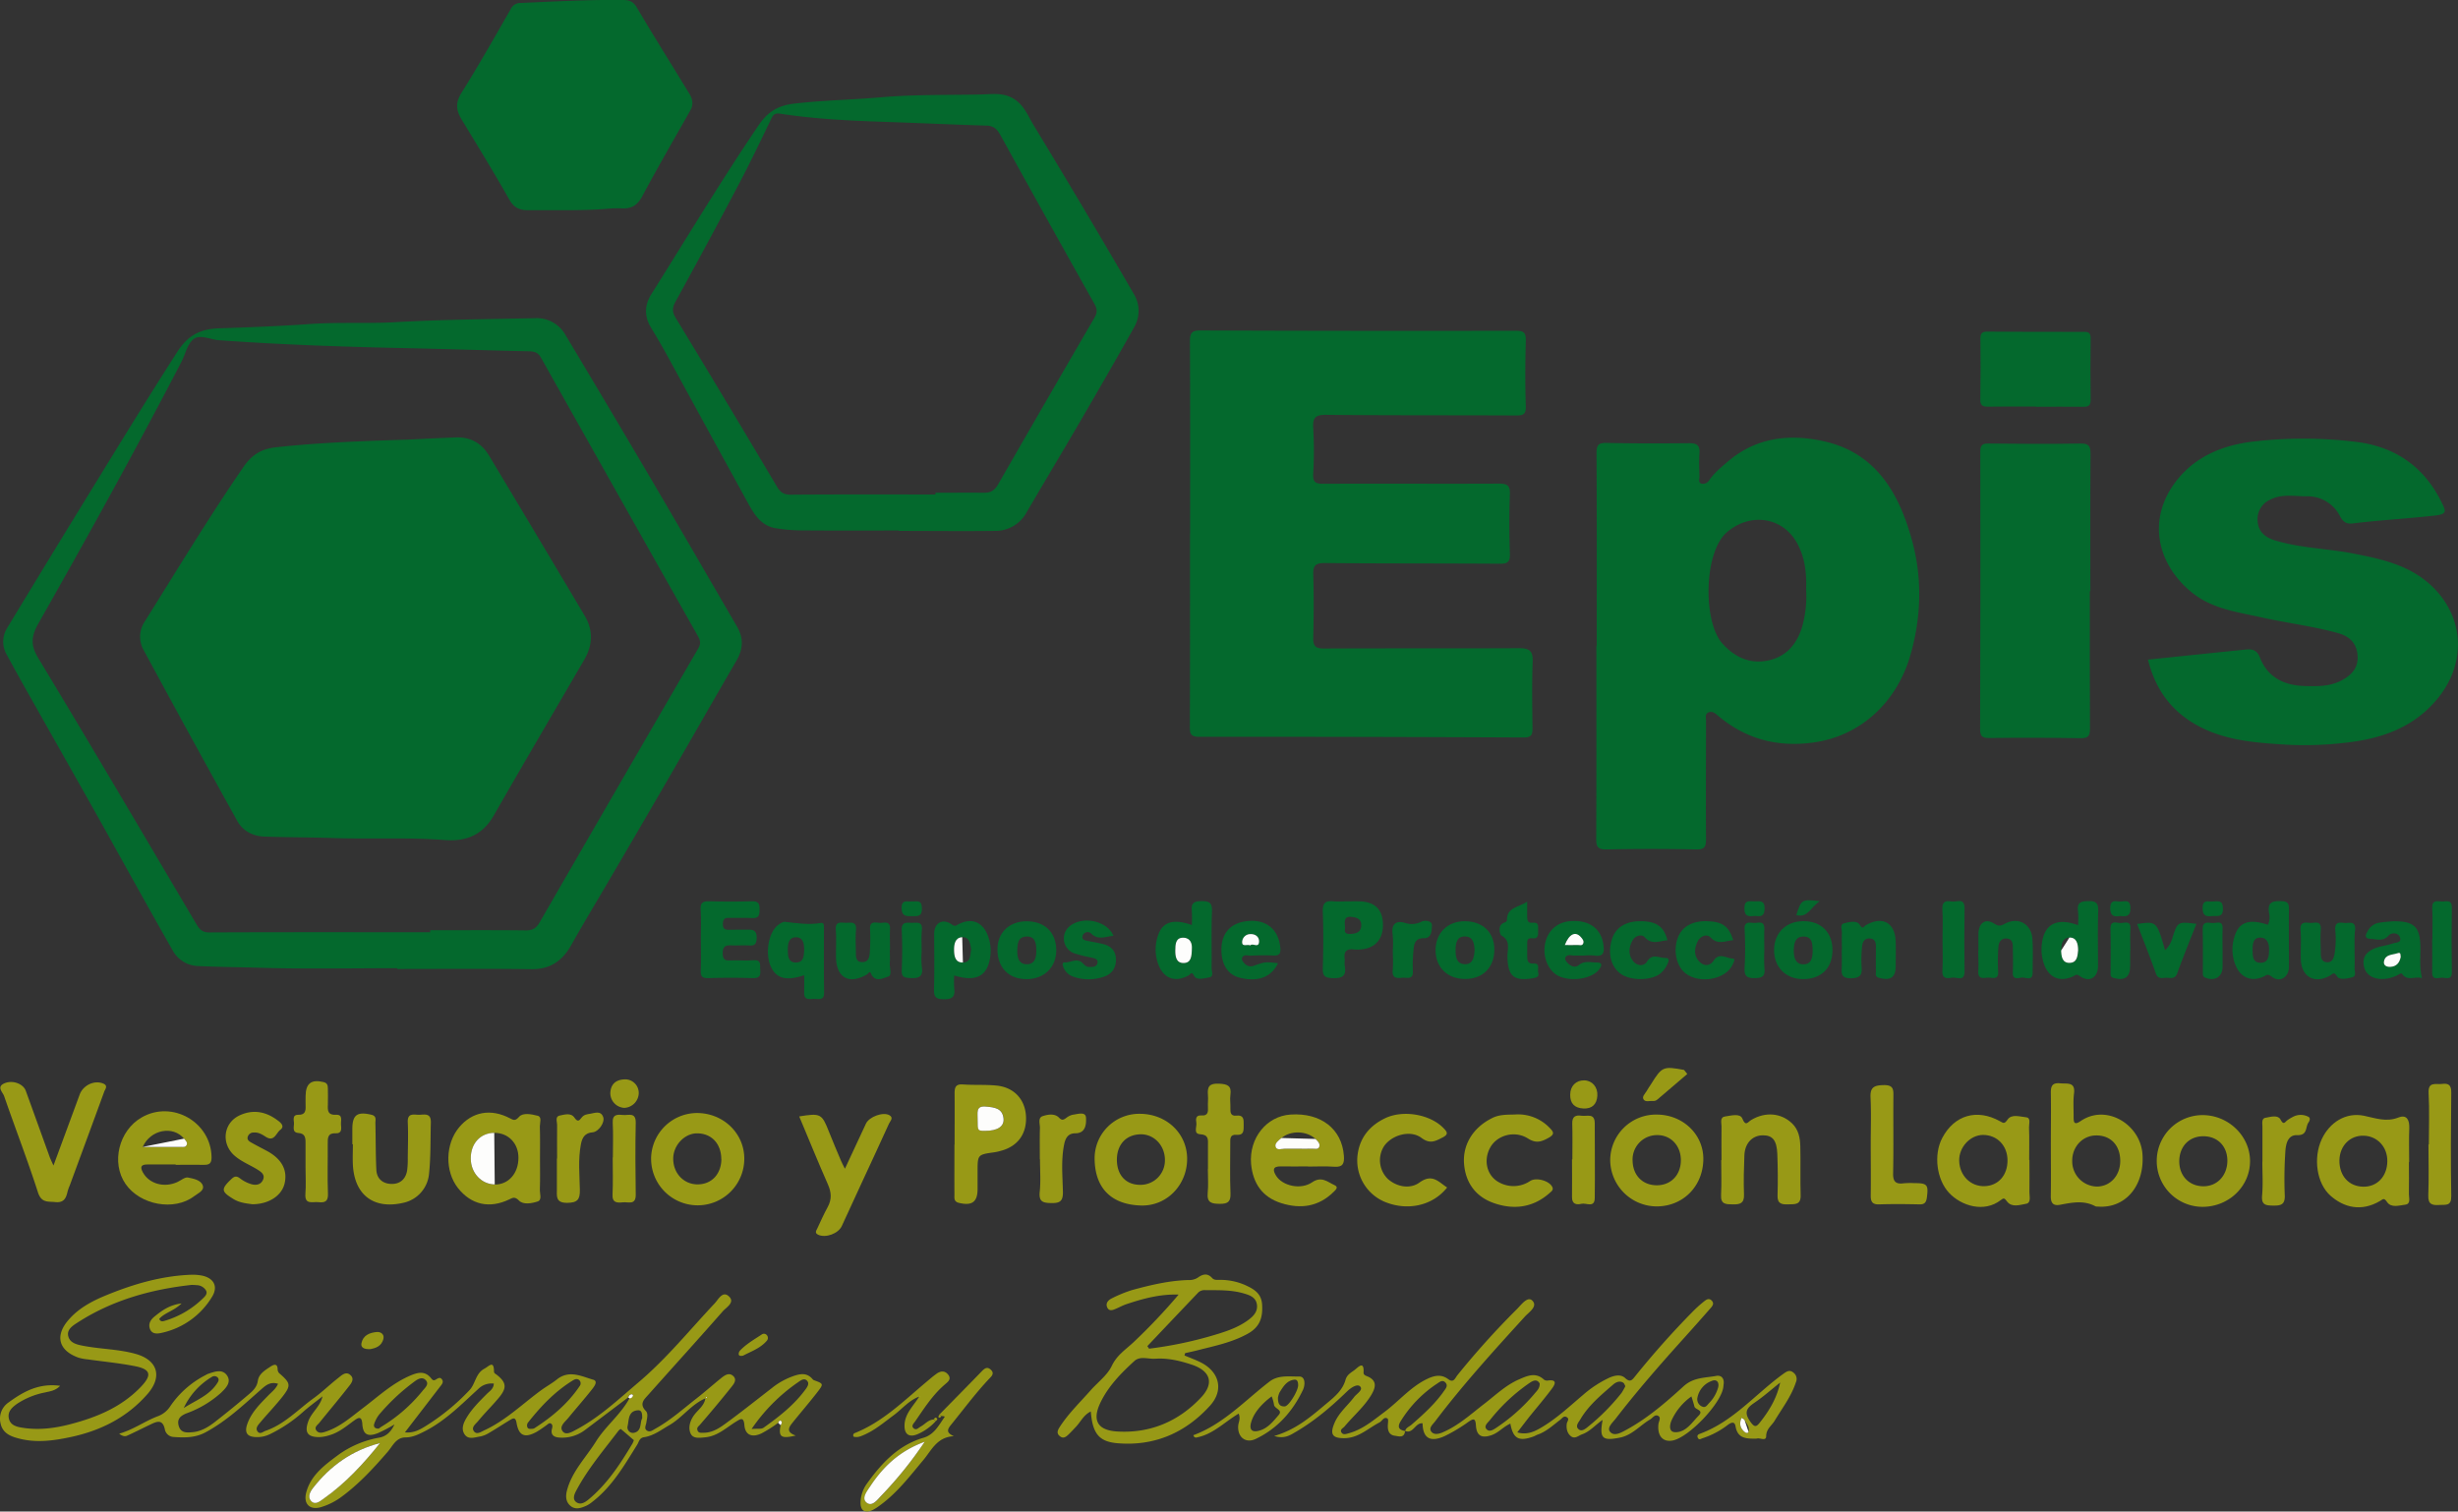 <svg xmlns="http://www.w3.org/2000/svg" viewBox="0 0 1127.82 693.62"><rect x="0" y="0" width="1127.82" height="693.62" fill="#333333" stroke="none"/><defs><style>.cls-1{fill:#04692d;}.cls-2{fill:#989916;}.cls-3{fill:#fdfdfc;}</style></defs><g id="Capa_2" data-name="Capa 2"><g id="Capa_1-2" data-name="Capa 1"><path class="cls-1" d="M546.07,245.05c0-29.49.07-59-.09-88.47,0-3.94,1-5,5-4.94q72.22.27,144.46.14c3.77,0,4.77.89,4.66,4.64-.28,10-.33,20,0,30,.12,3.83-1.32,4.25-4.55,4.23-29-.14-58,0-87-.29-4.84-.05-6.29,1.18-6,6a181.29,181.29,0,0,1,0,21c-.2,3.86,1,4.66,4.68,4.64,26.83-.13,53.65.06,80.48-.07,3.79,0,5.23.72,5.08,4.87-.35,9.15-.29,18.33,0,27.49.09,3.57-1.09,4.42-4.51,4.4-26.83-.18-53.66-.08-80.48-.31-4.13,0-5.36,1.05-5.23,5.21.29,9.66.24,19.33,0,29-.11,3.89,1,5,4.94,5,29.83-.15,59.65,0,89.48-.15,4.74,0,6.42,1.21,6.25,6.14-.37,10.15-.2,20.32-.08,30.48,0,3-.39,4.38-4,4.36q-74.47-.36-149-.32c-3.71,0-4.24-1.29-4.22-4.58.12-29.49.07-59,.07-88.47Z"/><path class="cls-1" d="M732.63,296.34c0-29.48.08-59-.09-88.44,0-3.79,1-4.71,4.69-4.64,12.66.27,25.32.24,38,.12,3.49,0,4.81,1.12,4.55,4.64s-.1,7,0,10.49c0,1.23-.7,3,1,3.45a3.41,3.41,0,0,0,3.46-1.57c2.36-3.46,5.54-6,8.7-8.72C806,200.58,821.35,199,837,202.52c23.34,5.25,34,23.13,40,44.36,5.1,17.78,4.66,35.79-.35,53.46-6,21.22-22.32,37.36-44.74,40.41C815.18,343,800.56,339,787.77,328c-1.06-.91-2.17-1.64-3.61-1.18-2,.65-1.38,2.4-1.38,3.8,0,18.15-.13,36.3,0,54.45,0,3.6-.74,4.8-4.62,4.72q-20.49-.42-41,0c-4.18.09-4.78-1.36-4.76-5.06.14-29.48.08-59,.08-88.43Zm96.09-25.84c.26-7.42-.5-14.64-4.17-21.29-6.75-12.23-21.73-14.05-32.26-4.91s-11,40.95-2,51c5.64,6.25,12.54,9.54,21,7.78,8.24-1.71,13.1-7.41,15.54-15.27A51.52,51.52,0,0,0,828.72,270.5Z"/><path class="cls-1" d="M182.3,444.29c-20.82,0-41.65.43-62.45-.18-9.8-.29-19.6-.36-29.39-.83a13.75,13.75,0,0,1-11.26-7.2C67.63,415.81,56.39,395.35,45,375c-10.46-18.62-21-37.19-31.5-55.81Q8.23,309.9,3.15,300.52a11.83,11.83,0,0,1,.13-12.33q15.92-26.34,32-52.57c15.25-24.8,30.36-49.69,46.1-74.2C86,154.2,91.54,151,100.2,150.68c14.06-.48,28.15-1,42.18-2,13.14-.92,26.26-.1,39.36-.85,21.23-1.22,42.48-1.36,63.72-1.82a15.12,15.12,0,0,1,14,7.7q19,31.71,37.79,63.59c13.76,23.41,27.36,46.91,41,70.37,3,5.2,2.73,10.22-.3,15.43-10,17.18-19.84,34.47-29.81,51.67q-14.31,24.72-28.77,49.35c-5.76,9.86-11.68,19.62-17.27,29.57-4.09,7.29-9.7,11.17-18.4,11.05-20.48-.27-41-.09-61.46-.09Zm15.09-16.5v-.92c14.66,0,29.32-.1,44,.07,3.14,0,4.76-1.15,6.25-3.74q36.28-62.91,72.77-125.7c1.19-2.05,1-3.49-.09-5.44q-36.1-63.88-72.06-127.86c-1.23-2.18-2.66-2.9-5.14-3-18.3-.38-36.6-1-54.91-1.41-29.27-.6-58.53-1.58-87.75-3.67-3.92-.28-8.57-2.8-11.55-.56s-3.77,6.82-5.6,10.35c-21,40.45-43.09,80.36-65.59,120-3.24,5.71-3.94,9.82-.22,16,24.47,40.44,48.38,81.21,72.45,121.89,1.4,2.37,2.63,4.09,6,4.07C129.77,427.72,163.58,427.79,197.39,427.79Z"/><path class="cls-1" d="M985.58,302.69c15.23-1.58,30-3.12,44.84-4.62,2.95-.3,5.13.12,6.5,3.64,3.65,9.31,11.29,12.88,20.87,13.11,5.65.13,11.26.21,16.49-2.53,5.45-2.84,7.9-6.49,7.44-11.74-.48-5.48-3.7-8.55-8.87-10-11.63-3.22-23.62-4.66-35.37-7.27-11.1-2.46-22.6-3.9-31.86-11.47-16.53-13.51-20.73-34.82-6-52.42,8.61-10.26,20.46-15,33.4-16.66a197.39,197.39,0,0,1,47.66,0c18.34,2.12,31.73,11.48,39.83,28.2,1.55,3.2,2.55,5-2.87,5.6-12.68,1.45-25.42,2.11-38.07,3.66-2.83.35-4.43-.6-5.86-3.26a16.65,16.65,0,0,0-15.44-9.18c-5.71,0-11.5-1.29-17.09,1.78a9.7,9.7,0,0,0-5.28,9.78c.3,4.28,3,7.12,7.62,8.56,11.76,3.66,24.06,3.79,36,6.09,13.74,2.65,27.3,5.58,37.61,16.3,13.76,14.31,13.9,34.17,2.12,49.31-11.11,14.28-26.69,19.61-44,21.36a158.38,158.38,0,0,1-25.84.81c-13.66-.85-27.43-1.73-40-8.21S989,316.72,985.58,302.69Z"/><path class="cls-1" d="M412.41,243.44c-14.49,0-29,.08-43.47-.05a75.27,75.27,0,0,1-13.34-1.06c-7-1.33-10-7.15-13.06-12.69q-18.09-32.92-36.09-65.92-3.7-6.74-7.71-13.32c-3.17-5.22-3.07-10.33.15-15.45,16.28-25.88,32-52.12,49.17-77.44,4-5.88,8.51-9.13,16.69-10C377.86,46,391,45.8,404.11,44.66c15.23-1.33,30.54-1,45.82-1.3,5.48-.12,10.69-1.07,15.7,2.28,4.44,3,6.19,7.8,8.7,11.92q23.46,38.63,46.14,77.73a14.88,14.88,0,0,1-.06,14.83c-8.21,14.72-16.66,29.3-25.14,43.87-8,13.74-16.2,27.37-24.22,41.11a16.27,16.27,0,0,1-14.68,8.52c-14.65.17-29.31,0-44,0Zm16.81-16.53v-.8c7.49,0,15-.06,22.48,0,3,0,4.78-1.24,6.28-3.86q22-38.31,44.2-76.47c1.36-2.33,1.3-4,0-6.31Q480.42,100.79,459,61.94c-1.53-2.77-3.12-4.21-6.4-4.31C437.78,57.2,423,56.5,408.22,56c-16.77-.57-33.55-1.25-50.15-3.82-2.81-.44-3.35.61-4.3,2.57-4.87,10.06-9.68,20.16-14.89,30Q324.69,111.69,310,138.33c-1.55,2.82-1.68,4.73.07,7.6q23.43,38.61,46.46,77.44c1.53,2.56,3.15,3.66,6.31,3.63C385,226.83,407.09,226.91,429.22,226.91Z"/><path class="cls-1" d="M280.72,95.63c-12.76,1.2-25.56.73-38.35.83-4,0-6.6-1.13-8.75-5-7-12.35-14.41-24.44-21.77-36.56-2.5-4.12-3-7.63-.17-12.2,7.9-12.59,15.2-25.56,22.62-38.45a4.92,4.92,0,0,1,4.63-2.89C254.51.71,270.08-.2,285.69,0c2.87,0,4.78.53,6.44,3.34,7.91,13.37,16.16,26.53,24.25,39.79,1.47,2.4,1.86,4.9.39,7.52-7.42,13.12-15,26.15-22.1,39.46-2.36,4.44-5.4,5.86-9.95,5.49C283.39,95.54,282.05,95.63,280.72,95.63Z"/><path class="cls-1" d="M958.89,271.25c0,21-.07,42,.07,63,0,3.37-.73,4.57-4.34,4.5q-21-.36-42-.09c-3.4,0-4.08-1.06-4.07-4.26q.21-63.49.08-127c0-3.12.81-3.91,3.89-3.87,14,.17,28,.24,42,0,3.84-.07,4.72,1.09,4.69,4.74-.16,21-.08,42-.08,63Z"/><path class="cls-2" d="M357.05,652.9a55.71,55.71,0,0,1-7.77,4.92c-4.21,1.94-7.36.73-7.72-3.81-.32-4-1.79-2.9-4-1.54-4.43,2.77-8.38,6.56-13.94,7.09-2.42.23-5.53.77-6.69-1.64s-.54-5.36,1.12-7.94c1.82-2.84,5.11-4.7,5.62-8.39l.71-.16-.32-.46-.32.69c-6.56,2.75-10.6,8.86-16.65,12.34-3.74,2.15-7.19,4.85-11.57,5.51-2.15.32-2.3,2.06-3.14,3.42-5.94,9.55-11.58,19.35-20.75,26.36a13.09,13.09,0,0,1-2.5,1.63c-2.48,1.11-5.18,2.09-7.49,0-2-1.77-2.19-4.26-1.51-6.9,2.28-8.81,8.69-15.13,13.32-22.54,4.47-7.15,11.34-12.35,15.36-19.79a1.63,1.63,0,0,0,1.61-1.41c0-.15-.37-.51-.55-.5-.9,0-1.34.68-1.62,1.46q-9.82,7.41-19.65,14.83A17.38,17.38,0,0,1,257,659.7c-2.68-.12-4.53-1.07-3.71-4.17.24-.92.29-1.7-.38-2.2-.84-.64-1.48.2-2.14.65a54.32,54.32,0,0,1-4.52,3.06c-5.43,3-8.23,1.87-9.24-4.11-.51-3-1.81-2-3.31-1.13-3.12,1.9-6.17,3.91-9.32,5.75a11.91,11.91,0,0,1-4.14,1.65c-2.37.34-5.26,1.56-7-.9s-.68-5.12.72-7.52c2.46-4.21,5.9-7.58,9.28-11,1.34-1.37,3.23-2.37,3.34-4.87a8.64,8.64,0,0,0-7.13,2.46c-7.66,7-15,14.52-24.42,19.34-2.83,1.44-5.62,2.87-8.92,2.9-4.39,0-5.91,3.92-8.18,6.55-6.74,7.8-13.7,15.34-22.15,21.37a30.69,30.69,0,0,1-8,3.92c-5.41,1.84-8.72-1.13-7.27-6.6,2.1-7.92,8.41-12.52,14.5-17.06a45.51,45.51,0,0,1,19-8.08c3.59-.67,5.53-3,7-6.06a73,73,0,0,1-7.63,4c-4.65,1.82-6.81.64-7.13-4.15-.23-3.43-1.45-3.3-3.59-1.76-3.6,2.59-6.95,5.52-11.35,6.82a17.32,17.32,0,0,1-4.86.91c-5.4,0-6.8-2.22-5-7.24,1.51-4.21,5.47-6.75,6.54-11.46-3.12,2.48-6.37,4.81-9.31,7.47a65.59,65.59,0,0,1-14.88,9.9,13.16,13.16,0,0,1-6.31,1.32c-4.06-.1-5.37-2-4.08-5.83,1.88-5.55,6-9.49,9.94-13.53,1.48-1.51,3.23-2.77,4.22-5.1-3.53-1.11-5.62.7-7.74,2.57-8.1,7.12-15.93,14.57-25.57,19.73-4.69,2.52-9.57,2.47-14.58,2.11a4.3,4.3,0,0,1-4-3.3c-1-5.27-4-3.71-7-2.26-3.44,1.64-6.83,3.38-10.3,4.94-.82.37-1.92.51-3.7-.89,6.71-1.93,11.81-5.79,17.7-8a11.51,11.51,0,0,0,5.66-4.47A43.46,43.46,0,0,1,94.36,631a6.89,6.89,0,0,1,.88-.48c3-1,6.56-2.48,8.78.46,2.41,3.2-.38,6-2.64,8.18a47.86,47.86,0,0,1-15.69,9.36c-2.93,1.15-4.62,2.7-3.65,5.92s3.77,3,6.2,2.78c3.94-.31,7.29-2.32,10.32-4.67q8.06-6.27,15.82-12.9c1.84-1.57,3.53-3.25,3.94-6.07.47-3.16,3.33-4.83,5.83-6.48,1.65-1.09,3.23-1.47,3.24,1.4a2.6,2.6,0,0,0,1.15,2c4.8,4.23,5,5.35,1.13,10.34-3.28,4.17-7,8-10.39,12.06-.91,1.08-2.23,2.51-1.08,4s2.49.07,3.66-.32c8.73-3,14.89-9.8,22.11-15,3.89-2.82,7.36-6.23,11.15-9.19,1.61-1.26,3.6-3.31,5.7-1.36s.09,4.08-1.14,5.65c-4.28,5.48-8.77,10.78-13.13,16.19-.86,1.06-2.65,2.1-1.23,3.75,1.12,1.29,2.73.81,4.2.32,6.64-2.19,11.74-6.82,17.15-10.91,7-5.29,13.43-11.34,21.69-14.84,3.57-1.51,6.65-2.13,9.38,1.18.58.7,1,1.33,2,.82s2.09-1.56,3.05-.21-.19,2.46-1,3.5l-16,20.81c3.86.39,6.67-1.13,9.25-2.72a100.59,100.59,0,0,0,20.42-16.69c2.69-2.85,2.74-7.63,6.78-9.8,2.18-1.17,4.37-4.06,4.43,1.32,0,.77.64,1,1.17,1.4,4.52,3.54,4.86,6,1.14,10.5-3.06,3.7-6.54,7.07-9.58,10.79-1,1.27-3.29,2.76-2,4.63s3.36.31,4.92-.41c9.73-4.5,17.33-12,25.85-18.25,2.41-1.76,5.05-3.22,7.38-5.07,5.61-4.47,11.28-1.4,16.66.15,2.38.68.35,3.25-.66,4.52-3.5,4.43-7.24,8.67-10.79,13-1.47,1.82-4.34,3.88-2.57,6.18,1.56,2,4.39.17,6.38-.89,10.65-5.68,19.35-13.94,28.45-21.65,12.85-10.9,23.44-24,34.93-36.23,1.67-1.78,3.61-5.91,6.52-3.17s-1.18,5-2.78,6.78c-11.28,12.85-22.78,25.51-34.15,38.28-1.89,2.13-4.42,4.2-1.22,7.5,1.24,1.28.5,3.52.25,5.33-.17,1.26-1.15,2.76.26,3.68s2.62-.16,3.74-.78c6.87-3.79,12.69-9,18.84-13.82,3.94-3.06,7.66-6.39,11.54-9.52,1.57-1.26,3.54-2.63,5.38-1,2.06,1.8.31,3.82-.83,5.25q-7,8.75-14.33,17.19c-.68.79-1.49,1.24-1.19,2.38.4,1.58,1.78,1.31,2.85,1.3,4.83,0,8.39-3,12-5.63,6.55-4.84,12.91-9.93,19.36-14.9A33.16,33.16,0,0,1,365,631.14c2.8-.83,5.19-.94,7.37,1.21.35.35.66.84,1.09,1C377.94,635,378,635,374.92,639c-3.57,4.57-7.36,9-11,13.5-1.78,2.21-3.69,4.54,1.19,6.25-6.76,1.59-8,.62-6.93-4.77.45-.65.9-1.48.14-2C357.81,651.65,357.26,652.28,357.05,652.9Zm-66.19,8c-1.93-1.67-3.94-3.45-6-5.14-.09-.08-.83.46-1.11.83-6.84,9-14.17,17.59-19.45,27.63-.75,1.43-1.74,3.73.09,5.08s3.78.3,5.4-1c8.76-7.17,14.81-16.48,20.52-26.06C290.45,661.92,290.56,661.6,290.86,660.89Zm-116.49,1.32c-12.69,3.28-22.8,10.36-30.79,20.61-1.37,1.76-2.5,4.07-.87,5.9,1.91,2.15,4.08.2,5.72-1C158.47,680.72,166.71,671.8,174.37,662.21Zm-.57-6.64c.35-.26.85-.67,1.39-1a71.76,71.76,0,0,0,18.61-16.24c1.13-1.45,3.37-3.15,1.46-5.09-1.69-1.72-3.94-.18-5.39.94A94.84,94.84,0,0,0,174,649.09a14.34,14.34,0,0,0-2.31,4.33C171.29,654.71,172,655.67,173.8,655.57Zm70.32.09a2.94,2.94,0,0,0,1-.22c8.14-5.22,15.45-11.34,20.89-19.45a2,2,0,0,0-.28-2.72c-1.09-.91-2.24-.23-3.2.37-8,5-14.35,11.66-20.15,19a2.25,2.25,0,0,0-.38,2.33C242.35,655.82,243.3,655.7,244.12,655.66Zm100.74.08c2.66-.24,4.47.14,5.5-.59,7.14-5.09,14.06-10.48,19.3-17.67.91-1.24,1.84-2.75.54-4s-2.85,0-4,.79A82,82,0,0,0,344.86,655.74ZM84.3,646.13c5.24-3.39,11.29-5.56,15-10.86.66-.94,1.5-2,.64-3.1a2.11,2.11,0,0,0-2.75-.31A32.89,32.89,0,0,0,84.3,646.13Zm210.37,4.68c0-2-.08-3.8-2.07-3.64-4.35.35-4,4.28-4.6,7.11a2.52,2.52,0,0,0,2.8,3.23C294.64,656.77,293.5,652.86,294.67,650.81Z"/><path class="cls-2" d="M644.7,656.65c-.35,3.39-2.85,2.45-4.77,2.18-2.4-.34-3.16-2.14-3.15-4.38,0-1.22.4-3.16-.16-3.51-1.67-1-2.39,1.13-3.62,1.77-5.23,2.71-9.63,7.17-16.1,7.25-5.56.07-6.81-1.76-4.57-7,2-4.72,6-7.93,9-11.88,1.17-1.55,4.33-3.26,2.72-4.88-1.27-1.29-4.1.5-6,2.33-7.16,6.94-14.74,13.42-23.39,18.48-2.57,1.5-5.25,3.45-10,1.94,10.33-3,17.22-9.22,24.32-15.15,3.61-3,7.12-6,8.42-10.68.66-2.38,2.66-3.3,4.25-4.55s4.3-4.28,4,1.25c-.06,1,.71,1.35,1.53,1.68,5,2,4,5.34,1.88,8.85-3.3,5.37-8.14,9.44-12.13,14.24-.63.76-2.31,1.39-1.39,2.8.78,1.2,2.15.63,3.23.34,6.39-1.71,11.3-5.92,16.45-9.77,6.61-4.93,11.94-11.48,19.53-15.15,3.33-1.61,6.57-2.34,9.79.1,2.48,1.88,3.18-.64,4.13-1.81A375.9,375.9,0,0,1,696,600.75c2-2,4.84-6,7-4,2.81,2.72-1.41,5.31-3.37,7.46-14.21,15.59-28.4,31.19-41.11,48-1.06,1.41-3.1,3-1.79,4.74s3.83,1,5.58.18c7.1-3.11,12.77-8.36,18.81-13,5.12-3.94,9.8-8.5,15.83-11.13,3.88-1.69,7.71-3.45,11.55.15a2.57,2.57,0,0,0,1.83.34c4.39-.56,3.12,1.9,1.77,3.71-3.17,4.27-6.63,8.31-10,12.47-1.85,2.33-3.65,4.71-5.91,7.63,4.72,1.37,8.29-.55,11.72-2.64,6.71-4.08,12.42-9.45,18.38-14.49a51.36,51.36,0,0,1,12.34-8.06c2.39-1,5.17-1.52,7.06.27,2.39,2.26,3.34.69,4.61-.87a397.18,397.18,0,0,1,26.49-29.74,56,56,0,0,1,4.78-4.32c1.12-.91,2.47-2.13,3.91-.53,1.2,1.35.12,2.54-.73,3.51q-6.4,7.31-12.91,14.52c-10.55,11.72-20.91,23.59-30.53,36.08-1.34,1.73-4.09,4.1-2.59,5.95,1.84,2.28,4.91.54,7.25-.72,9.87-5.33,18.32-12.65,26.51-20.11,4.58-4.17,9.82-3.81,15-4.77,2.31-.43,3.72,1.14,3.4,3.71-.06.5-.1,1-.17,1.49-1,7.52-15.95,23.16-23.33,24.47-4.46.79-7-2.21-6.43-7.54.13-1.26,1.29-2.86,0-3.72-1.58-1-2.6.86-3.82,1.58-4.63,2.71-8.21,7.19-13.79,8.32-8.2,1.66-9.54.35-8-8.11-3.31,2.25-5.79,5.33-9.45,6.62-1.63.58-3.2,2.25-5,.93s-2.3-3.63-2-5.81c.14-1,1.39-2.18,0-3s-2.14.54-3,1.2c-3.31,2.5-6.35,5.41-10.38,6.81-.63.22-1.19.61-1.81.83-6.78,2.48-9.44,1.08-10.69-5.89-3.22,1.43-5.5,4.27-8.81,5.36-4.41,1.46-6.69.2-7-4.51-.21-3.13-.9-3.42-3.44-1.65a74.37,74.37,0,0,1-10.61,6.4c-6.83,3.2-10.3,1.18-10.42-5.73-3.37-.4-4.25,5-8,3.5.43-1.61,2-2,3.08-3,5.37-4.69,10.66-9.45,14.76-15.34.78-1.13,2.06-2.52.52-4-1.29-1.21-2.55-.13-3.59.56a55.53,55.53,0,0,0-16.8,17.28C641,654.87,641.9,656.21,644.7,656.65Zm61.76-21.78c-1.24-2.27-3.16-1.28-4.74-.19a83.14,83.14,0,0,0-18.05,16.93c-.91,1.14-2.8,2.61-1.78,4,1.39,1.91,3.48.35,4.85-.55a83.58,83.58,0,0,0,17.68-15.9C705.31,638.1,706.53,637,706.46,634.87Zm39.31,1.21c-.33-.57-.51-1.3-1-1.6-1.7-1.08-3.52-.06-4.55.83-5.58,4.85-11.36,9.58-15.15,16.09-.74,1.26-2.41,3-.78,4.43,1.47,1.26,3.11-.11,4.37-1.14A97.33,97.33,0,0,0,744,639.22,26.62,26.62,0,0,0,745.77,636.08Zm30.33,4.71A27.5,27.5,0,0,0,767,651.73c-.82,1.83-1.6,5.52,1.8,5.49,4.8,0,7.46-4.39,10.54-7.53,2.68-2.72-1.59-2.71-1.9-4.33C777.13,644,776.62,642.6,776.1,640.79Zm2.75.51a3.61,3.61,0,0,0,2.17,4.15c1.61.76,2.34-.79,3.24-1.67a16.41,16.41,0,0,0,4-6.8c.76-2.39-.36-4.39-3-3.23A10.18,10.18,0,0,0,778.85,641.3Z"/><path class="cls-1" d="M934.12,186.57c-7.32,0-14.65-.09-22,.05-2.55,0-3.52-.64-3.48-3.34.15-9.31.15-18.63.05-27.95,0-2.42.79-3.17,3.16-3.15q22.2.16,44.42.11c2,0,3,.48,3,2.78-.12,9.48-.15,19,0,28.45,0,2.87-1.29,3.19-3.66,3.15-7.15-.11-14.31,0-21.46,0Z"/><path class="cls-2" d="M543.48,622c2.36,1,4.78,1.87,7.09,3,8.83,4.23,11.2,12.77,4.67,20-11.32,12.53-25.68,18.79-42.74,17.25-8.38-.76-11.21-4.61-12-14.54-3.23,1.53-4.58,4.64-6.73,6.94-1.14,1.22-2.27,2.45-3.47,3.6s-2.38,2.06-3.94.84c-1.74-1.35-1.09-2.76-.08-4.33,4-6.19,9.3-11.26,14.13-16.74,3.29-3.73,7.67-6.92,9.72-11.24,2.3-4.85,6.16-7.33,9.75-10.64a270.91,270.91,0,0,0,20.92-22.07c-8.47-.3-16.3,1.83-24,4.41-1.57.52-3,1.32-4.57,2s-3.39,1.49-4.26-.68c-.73-1.83.56-3.23,2.15-4a61.08,61.08,0,0,1,9.21-3.78c8.5-2.32,17.08-4.39,26-4.63a7.32,7.32,0,0,0,4.28-1.11c2.26-1.62,4.41-2.21,6.59.21,1,1.1,2.47.78,3.78.82a28.62,28.62,0,0,1,11.19,2.31c3.89,1.8,7.6,3.65,7.93,9.06.37,5.86-1,10.19-6.4,13.24-7.25,4.09-15.24,5.66-23.12,7.68-1.92.5-3.87.89-5.8,1.33Zm-13.25,1.48c-3.25.29-7-1.35-9.66,1-6.14,5.59-12,11.58-15.65,19.16-3.92,8.14-1.35,12.75,7.87,13.26,15.11.85,28.07-4.69,38.35-15.67,6.08-6.5,4.25-12.14-4.28-15C541.5,624.47,536,623.12,530.23,623.49Zm-3.79-5.77.79,1.18a182.34,182.34,0,0,0,31-6.6c5.42-1.64,10.72-3.53,15.23-7.1,2.17-1.73,3.77-3.87,3.21-6.84s-3.15-4-5.75-4.75c-5.83-1.76-11.82-1.54-17.79-1.56a4.19,4.19,0,0,0-3.25,1Q538.13,605.37,526.44,617.72Z"/><path class="cls-2" d="M83.32,598.12c-3.7,3.58-7.76,4.22-10.24,7.09.55,1.47,1.7,1.13,2.52.89a42.24,42.24,0,0,0,17.05-9.85c1-1,2.94-2.4,1.79-4.2a5.08,5.08,0,0,0-4.22-2.31,20.82,20.82,0,0,0-2.49-.1c-18.55,2.06-36.17,7-52,17.17-2.42,1.55-5.26,3.33-4.37,6.51s4.34,3.78,7.32,4.34c7.84,1.46,15.89,1.45,23.62,3.64,10,2.82,12.34,10.38,5.42,18.35-9.28,10.67-21.3,16.77-35,19.73-8.34,1.81-16.73,2.93-25.17.43-3.52-1-6.49-2.68-7.3-6.67A9,9,0,0,1,4,643.51c6.74-4.91,13.83-8.91,23.6-7.58-2.32,2.36-4.62,2.47-6.7,3A35.86,35.86,0,0,0,8,644.07c-2.36,1.66-4.67,3.61-3.92,6.92.72,3.12,3.66,3.78,6.23,4.18,7.34,1.17,14.6.28,21.75-1.57,12.21-3.16,23.62-7.84,32.56-17.18,5.18-5.41,4.58-8.07-2.61-9.49s-14.46-2.1-21.69-3.12A22,22,0,0,1,36,623c-9.08-3.23-10.9-10-4.59-17.28,4.56-5.29,10.57-8.55,16.9-11.17,12.51-5.17,25.37-9,39-9.57a22.66,22.66,0,0,1,5.46.39c5.33,1.14,7.39,5,4.59,9.61a35.82,35.82,0,0,1-23.12,16.63c-1.94.46-4.62.79-5.51-2-.74-2.35.52-4.17,2.34-5.61C74.36,601.37,77.69,598.85,83.32,598.12Z"/><path class="cls-2" d="M941,524.78c0-7.65.13-15.32,0-23-.07-3.26.53-5.05,4.35-4.66,3.24.32,7-.82,6.27,4.77-.43,3.45-.14,7-.17,10.48,0,2.38.07,4.23,3.21,2.08,11.83-8.1,27.48,1.58,28.39,15.23,1,14.38-7.8,25-20.55,24a2.88,2.88,0,0,1-1-.1c-5.3-2.9-10.76-1.76-16.24-.73-3.35.63-4.35-.94-4.28-4.17C941.11,540.77,941,532.78,941,524.78Zm31.84,7.93c0-7.22-4.48-11.83-11.26-11.67-6.19.14-10.93,5.38-10.77,11.9a11.57,11.57,0,0,0,11.26,11.55C968.25,544.5,972.87,539.45,972.84,532.71Z"/><path class="cls-2" d="M1105.29,533.32c0,4.84.1,9.67,0,14.49-.06,1.8,1.07,4.66-1.69,5s-6.47,1.61-8.36-1.26c-1.41-2.12-1.92-1.19-3.22-.43-8.66,5.09-16.56,2.93-22.61-2.34-6.52-5.68-8.08-17.46-4.12-26,3.56-7.66,11-12.52,19.43-10.77,5.4,1.13,10.18,3,15.82.78,3.9-1.51,5.06,1.33,4.92,5-.21,5.15-.05,10.32-.05,15.48Zm-20.9,11.24c6.32.09,10.89-4.7,11-11.56.14-6.57-4.47-11.64-10.78-11.84s-11.07,4.56-11.2,11.29C1073.32,539.58,1077.73,544.47,1084.39,544.56Z"/><path class="cls-2" d="M931.18,532.25c0,5,.07,10,0,14.94,0,1.88.84,4.8-1.54,5.21-2.85.5-6.58,1.84-8.74-1.07-1.17-1.58-1.52-1.69-2.81-.68-7.64,6-18.18,2.76-23.82-3.3s-7.18-17.42-3.09-25.17c5.56-10.5,15.91-13.55,26.48-7.66,1.71,1,2.1,1.21,3.54-.83,1.83-2.58,5.61-1.27,8.4-1,2.39.21,1.32,3,1.39,4.64.2,5,.07,10,.07,14.94Zm-10.06.09c-.08-6.67-4.75-11.49-11.17-11.54-5.9,0-11.13,5.58-11,11.82.15,6.79,5.16,11.85,11.57,11.7S921.21,539.22,921.12,532.34Z"/><path class="cls-2" d="M247.77,531.89c0,4.66.1,9.33-.06,14-.07,1.88,1.1,4.75-1,5.44-2.7.9-6.61,1.6-8.55-.38s-2.89-1.33-4.5-.56c-9.06,4.35-17.45,2.49-23.54-5.23s-5.8-20.29.53-27.83c6-7.21,14.58-8.76,23.33-4.16,1.72.91,2.45,1.28,4.22-.71s5.75-1.16,8.5-.46c2.05.52,1,3.21,1,4.91C247.86,521.89,247.77,526.89,247.77,531.89Zm-21-12c-6.39,0-10.84,4.92-10.78,11.83.06,6.57,4.88,11.76,11,11.84,6.28.09,10.9-5.1,10.89-12.26C237.92,524.65,233.2,519.81,226.81,519.85Z"/><path class="cls-2" d="M24.54,534.85c4.32-11.71,8.18-22.12,12-32.54,1.58-4.32,6.79-6.8,10.87-5.06,2.33,1,.81,2.57.39,3.75-5.22,14.34-10.52,28.64-15.8,43a20.9,20.9,0,0,0-1,2.8c-.65,3-1.71,5.22-5.56,4.82-3.38-.35-6.38.49-8-4.39C12.65,532.34,7,517.77,1.9,503c-.6-1.74-3.58-4.21,0-5.82,3.79-1.75,8.75.13,9.92,3.35,3.64,10,7.22,20,10.84,30C23,531.59,23.53,532.6,24.54,534.85Z"/><path class="cls-2" d="M600.21,535.24c-4.16,0-8.32.09-12.47,0-3.93-.1-3.76,1.82-2.21,4.3,2.9,4.64,11.28,6.6,16.52,3,4.38-3,7.15-.09,10.34,1.34,2,.88.35,2.26-.52,3.11-6.89,6.75-15,7.93-24,5.11-8.74-2.77-13-9.14-13.83-18-1-11.84,7.11-21.92,18.1-22.65,13.94-.94,23.61,6.64,24.49,18.94.25,3.55-.47,5.3-4.49,5s-8-.07-12-.07Zm-5.13-8.11v0c2.33,0,4.65.07,7,0,1.21-.06,3,.62,3.36-1.14.27-1.3-.86-2.42-1.85-3.34-4-3.8-11.36-4-15.56-.46-1.24,1.06-3.11,2.38-2.71,3.91.53,2,2.77,1,4.32,1C591.43,527.16,593.26,527.13,595.08,527.13Z"/><path class="cls-2" d="M80.61,534.35c-4.33,0-8.66,0-13,0-3.09,0-3.34,1.31-2,3.74,2.91,5.17,9.69,7.08,15.76,4.34,1.64-.74,3.44-2.36,4.87-2.08,2.48.49,5.87,1.11,6.78,3.57s-2.2,3.64-3.94,5c-9.13,6.94-24.78,4.1-31.49-5.65S54.52,518.79,65,512.77c14.06-8.08,31.87,2.16,32.08,18.32,0,2.79-1.06,3.47-3.49,3.43-4.33-.07-8.66,0-13,0Zm-15.15-8c6,0,11.74,0,17.46,0,1,0,2.14.27,2.68-.8.66-1.3-.49-2.23-1.14-3C79.59,516.42,69,518.22,65.46,526.37Z"/><path class="cls-2" d="M438,525.17c0-7.81.07-15.62,0-23.42,0-2.8.5-4.36,3.85-4.11,5.13.37,10.32,0,15.43.52,8,.8,13.09,6.33,13.48,14.11.41,8-3.75,13.75-11.49,15.82a24.46,24.46,0,0,1-2.91.66c-7.81,1.09-7.81,1.08-7.81,8.85,0,2.65,0,5.31,0,8,0,6-2.55,7.81-8.56,6.38-2.44-.58-2.05-2.28-2.06-3.84-.05-7.65,0-15.29,0-22.94Zm10.63-11.37c0,5.13,0,5.13,3.49,5.12,5.56,0,8.74-2,8.39-5.6-.47-4.83-4.22-5.18-8.06-5.53C447.53,507.34,448.68,510.69,448.58,513.8Z"/><path class="cls-2" d="M760.33,511.47c11.89.08,21.29,9.12,21.22,20.41-.09,12.51-9.37,21.83-21.66,21.72a21.43,21.43,0,0,1-21.07-21.36A21,21,0,0,1,760.33,511.47Zm.2,32.43c6.42-.15,10.84-5,10.71-11.78s-5-11.5-11.31-11.23a11.2,11.2,0,0,0-10.83,11.89C749.29,539.56,753.92,544.06,760.53,543.9Z"/><path class="cls-2" d="M1010.64,553.8a21.05,21.05,0,0,1,0-42.1c11.75,0,21.66,9.49,21.76,20.91C1032.53,544.28,1022.76,553.78,1010.64,553.8ZM1022,532.94c.12-6.78-4.33-11.48-10.93-11.53s-11.08,4.65-11.14,11.39,4.47,11.43,10.85,11.56S1021.82,539.65,1022,532.94Z"/><path class="cls-2" d="M298.74,531.64a21.17,21.17,0,0,1,21-20.9c12.16,0,21.84,9.37,21.77,21.07a21.38,21.38,0,0,1-42.76-.17Zm32.21.29c0-7.06-4.5-11.9-11.15-11.85-5.67,0-10.8,5.4-10.9,11.41-.12,6.76,4.74,12,11.18,12S330.9,538.79,331,531.93Z"/><path class="cls-2" d="M544.7,531.65c.07,12-9.26,21.91-21.23,21.54-12.89-.4-21-7.28-21.22-21.3A20.45,20.45,0,0,1,523,511.11C535.21,511.13,544.64,520.07,544.7,531.65ZM523.1,543.7a11.2,11.2,0,0,0,11.41-11.19c.12-6.72-4.89-12.1-11.18-12-6.57.13-10.81,4.64-10.86,11.55C512.42,539.16,516.56,543.7,523.1,543.7Z"/><path class="cls-2" d="M789.89,532.36c0-5.16-.07-10.32,0-15.48,0-1.67-.87-4.22,1.7-4.56s6.83-1.61,7.87,1c1.53,3.76,2.52,1.57,4,.66,6.49-3.93,13.78-3.3,18.81,1.53,3,2.9,3.69,6.68,3.78,10.52.19,7.49-.08,15,.15,22.47.14,4.46-2.62,4.07-5.55,4.16s-5.18-.06-5.05-4.06c.2-6.32.14-12.65-.1-19s-2.18-8.64-6.61-8.62c-4.81,0-8.28,3.59-8.5,9.15-.23,6-.42,12-.18,18,.16,4.1-1.83,4.61-5.16,4.55-3.09-.06-5.59.05-5.36-4.29.28-5.32.06-10.66.06-16Z"/><path class="cls-2" d="M366.71,512.31c9.87-1.59,10.37-1.29,13.68,7.11,1.77,4.47,3.67,8.89,5.53,13.32.37.89.85,1.75,1.76,3.57,3.43-7.37,6.53-14,9.65-20.7,1.49-3.17,7.91-5.54,10.81-3.83,2,1.19.3,2.67-.22,3.8-4.17,9.22-8.46,18.38-12.71,27.57-3,6.47-6,12.94-8.95,19.43-1.61,3.53-7.44,5.65-10.9,4-1.72-.83-.78-1.95-.35-2.88,1.53-3.32,3.05-6.65,4.79-9.86,1.9-3.49,1.69-6.7.08-10.33C375.33,533.21,371.11,522.79,366.71,512.31Z"/><path class="cls-2" d="M161.67,525.1c0-2.33,0-4.66,0-7,0-6.52,2.22-8.1,8.72-6.57,2.57.61,1.82,2.42,1.86,3.91.18,7.15.08,14.31.44,21.45.21,4.09,3.05,6.36,7,6.4s6.51-2.27,7.13-6.28a38.47,38.47,0,0,0,.28-5.48c.05-5.49.26-11,0-16.47-.22-4.63,2.91-3.44,5.34-3.51s5.38-.91,5.25,3.61c-.23,8,0,16-.88,23.93a15,15,0,0,1-11.53,12.81c-13.63,3.25-22.6-3.38-23.36-17.33-.17-3.15,0-6.32,0-9.48Z"/><path class="cls-2" d="M695.07,511.43a20,20,0,0,1,15.83,6c2,2,2.58,3.05-.38,4.71-3.24,1.82-5.74,2.65-9.41.31-6.09-3.87-14.22-1.55-17.35,4.15-3.23,5.87-1.57,13,4.14,16a13.64,13.64,0,0,0,14.2-.67c2.74-1.74,8.55-.19,10.08,2.63.8,1.46-.36,2.19-1.16,2.89-7.6,6.77-16.51,7.83-25.67,4.6-8.17-2.88-12.9-9.22-13.59-18s4.16-16.56,12.61-20.84C687.79,511.37,691.44,511.53,695.07,511.43Z"/><path class="cls-2" d="M664,544.92c-6.59,8.33-18.06,10.91-28.58,6.61A20.62,20.62,0,0,1,623,529.31c1.14-7.53,5.64-12.87,12.54-16.17,8.23-3.95,20.64-1.84,26.8,4.54,1.65,1.7,2.47,2.82-.39,4.27-3.31,1.67-5.73,3.2-9.72.22-5.17-3.87-13.74-1.32-17.24,3.89a12,12,0,0,0,1.87,15c4.39,3.83,10.36,4.54,14.4,1.62C657.25,538.35,660,542.38,664,544.92Z"/><path class="cls-2" d="M115.74,552.61c-2.66-.38-5.75-.65-8.59-2.37-5.66-3.43-5.81-4.53-1.19-9,1.42-1.38,2.39-1.86,4.16-.51a16,16,0,0,0,5.27,2.69c2,.54,4.14.32,5.21-1.85,1.21-2.45-.71-3.76-2.36-4.8-3.5-2.21-7.44-3.66-10.63-6.46-6.29-5.51-5.17-15.07,2.43-18.53,6.16-2.81,12-1.7,17.36,2.35,1.37,1,3.42,2.69,1.21,4.34-1.9,1.43-2.78,5.66-6.61,3.23-1.69-1.07-3.34-2.17-5.5-2a2.76,2.76,0,0,0-2.75,1.73c-.57,1.45.38,2.21,1.41,2.79,2.45,1.4,5,2.68,7.45,4,6.71,3.66,9.45,8.84,7.94,15C129.19,548.73,123.25,552.62,115.74,552.61Z"/><path class="cls-1" d="M321.56,430.89c0-4.5.22-9-.08-13.49-.22-3.26,1.07-3.9,4-3.82,6.49.19,13,.2,19.49,0,3-.09,3.6,1.08,3.54,3.76,0,2.5-.25,4.16-3.42,3.95-3.49-.23-7,0-10.5-.1-2.08-.07-2.9.57-2.92,2.81s1,2.75,3,2.67c2.66-.12,5.34,0,8-.06s4.58,0,4.53,3.82-1.89,3.5-4.36,3.39-4.67.13-7,0c-2.73-.19-4.26.23-4.25,3.63s1.58,3.35,4,3.26c3.33-.13,6.68.22,10-.08,4-.35,3,2.28,3.24,4.47.26,2.67-.42,3.85-3.45,3.74-6.82-.23-13.66-.2-20.49,0-2.62.06-3.47-.73-3.36-3.37.19-4.82.05-9.66.05-14.49Z"/><path class="cls-2" d="M858.36,525.07c0-7.14.26-14.3-.09-21.43-.24-4.78,1.7-5.61,6.05-5.7,4.73-.1,4.46,2.31,4.44,5.54-.1,11.63.12,23.27-.13,34.9-.08,3.85,1.2,5.09,4.83,4.62a35.9,35.9,0,0,1,5-.08c5.87,0,6.43.75,5.66,6.62-.29,2.21-1.06,3.19-3.44,3.13-6.15-.14-12.3-.2-18.45,0-3.24.11-3.91-1.36-3.87-4.18.11-7.81,0-15.62,0-23.43Z"/><path class="cls-2" d="M140.19,535.79c0-3.82,0-7.64,0-11.45,0-2.36-.25-4.2-3.31-4.44s-1.87-2.95-2-4.68c-.11-1.49-.71-3.73,2-3.66,3.17.08,3.44-1.79,3.34-4.18-.06-1.5,0-3,0-4.49.07-5.75,2.64-7.69,8.22-6.34,1.67.41,2,1.4,2,2.9,0,2.49.11,5,0,7.47-.13,2.76-.06,4.85,3.79,4.64,3.23-.17,2.08,2.76,2.23,4.49s.52,4.12-2.31,4c-3.79-.21-3.8,2.06-3.77,4.78.07,7.64-.21,15.28.1,22.91.15,3.7-1.48,4.23-4.42,3.91-2.63-.29-6.34,1.4-5.93-3.88.31-4,.06-8,.06-11.94Z"/><path class="cls-2" d="M554.26,536.48c0-3.65,0-7.31,0-11,.05-2.61.31-4.78-3.59-5-3.26-.21-1.41-3.45-1.75-5.31-.3-1.63-.28-3.53,2.33-3.31,3,.24,3.13-1.63,3-3.84-.09-1.82.16-3.67,0-5.48-.36-3.84.58-5.48,5.09-5.26,4,.19,5.82,1,5.21,5.23-.27,2,.08,4,0,6s.13,3.73,2.79,3.43c3.28-.38,3.36,1.73,3.3,4.07s.45,5-3.25,4.73c-3.21-.26-2.89,2-2.9,3.95,0,7.64-.21,15.29.1,22.92.16,3.83-1.2,4.83-4.79,4.81s-6.13-.3-5.66-5c.36-3.62.07-7.3.07-11Z"/><path class="cls-1" d="M617.43,413.63c2.17,0,4.33-.06,6.49,0,6.92.2,10.52,3.76,10.63,10.47.12,6.91-3.59,11.1-10.29,11.59a15.72,15.72,0,0,1-3,0c-3.11-.38-4.73.68-4.29,4.07.15,1.14-.15,2.35.06,3.48.86,4.71-1.23,5.78-5.64,5.61-3.44-.13-4.54-.95-4.44-4.46.25-8.64.33-17.3,0-25.94-.16-4.08,1.22-5.29,5-4.83a45.52,45.52,0,0,0,5.48,0Zm-.26,12.05c.07.59-1,3.09,2.42,2.9,2.68-.14,5-.8,5-4.05,0-3-2.22-3.58-4.72-3.79C616.83,420.49,616.85,422.4,617.17,425.68Z"/><path class="cls-1" d="M369,447.53c-8,2.67-12.44,1.56-15-3.29-3.17-6-1.57-16.47,3.11-19.85.91-.67,2.14-1.48,3.12-1.37,5.45.62,10.85,1.5,16.37.51,1.68-.3,1.46,1.42,1.46,2.53,0,9.81-.1,19.63.07,29.43.06,3.68-2.32,2.92-4.34,2.87s-5,1-4.81-3C369.05,452.91,369,450.42,369,447.53Zm0-11.33c0-3.14-.41-6.15-3.85-6.1s-3.69,3.23-3.67,5.9.11,5.77,3.81,5.68S368.75,438.43,369,436.2Z"/><path class="cls-1" d="M1040.63,424.37a8.86,8.86,0,0,0,.51-5.38c-.9-5.08,1.7-5.67,5.87-5.45,2.77.14,3.28,1.19,3.25,3.61-.1,8.81,0,17.64,0,26.46,0,4.73-4.13,7.54-7.87,4.6-2-1.59-2.48-.66-3.74-.08-5.4,2.49-10.26.7-12.72-4.75a19.06,19.06,0,0,1-.78-13.19C1027.07,423.14,1031.86,421.46,1040.63,424.37Zm-7.07,12.11c.12,2.09,0,5.32,3.68,5.33s3.84-3.24,3.9-5.88-.73-5.77-4.16-5.67C1033.71,430.35,1033.55,433.29,1033.56,436.48Z"/><path class="cls-1" d="M437.82,447.63a45.21,45.21,0,0,0,0,5.86c.55,3.91-.89,5.13-4.87,5.05-3.49-.07-4.5-1-4.4-4.51.26-8.48.1-17,.08-25.46,0-5,3.79-7.33,8.05-4.38,1.6,1.11,1.83.63,3,0,6-3.19,11.19-1.19,13.59,5.13a19.21,19.21,0,0,1,1.19,8.82C453.49,447.72,448.23,450.87,437.82,447.63Zm7.78-11.94c-.46-2.52-.59-5.78-4.1-5.6-3.3.16-3.75,3.24-3.73,6s.53,5.67,4.05,5.61C445.57,441.62,445.05,438.26,445.6,435.69Z"/><path class="cls-1" d="M953.49,424.57a44.6,44.6,0,0,0,0-6.38c-.59-3.87,1.07-4.62,4.65-4.69,3.82-.08,4.73,1.12,4.6,4.78-.29,8.3-.09,16.62-.09,24.93,0,5.32-3.89,7.85-8.28,4.75-1.67-1.18-2-.5-3,0-6.1,2.91-11.21.83-13.5-5.53a20.43,20.43,0,0,1-.92-9.84C938.14,423.94,944,421,953.49,424.57Zm.06,11.54c-.09-3-.72-6-4-5.88s-3.82,3.17-3.74,5.94.36,5.79,3.94,5.67S953.29,438.6,953.55,436.11Z"/><path class="cls-1" d="M546.85,424.47a60.6,60.6,0,0,0,0-6.48c-.38-3.45.86-4.45,4.38-4.48,3.74,0,5,.72,4.88,4.76-.36,8.64-.06,17.3-.18,25.94,0,1.47,1.1,3.91-1,4.29-2.28.4-5.85,1.48-6.94-.58-1.29-2.45-1.66-.85-2.6-.33-6.2,3.4-11.49,1.5-13.93-5.11a19.5,19.5,0,0,1-.12-13.2C533.4,423,538.33,421.5,546.85,424.47Zm0,10.76c.14-2-.5-4.81-3.84-4.93-3.69-.12-3.72,3.22-3.75,5.76s.17,5.85,3.77,5.85S546.8,438.87,546.87,435.23Z"/><path class="cls-2" d="M431,649.14c6.48-6.6,13-13.18,19.41-19.82,1.28-1.32,2.51-2.36,4.2-.79,1.89,1.75.26,3.1-.79,4.21-6.28,6.66-11.69,14-17.46,21.09-1.84,2.25-2.17,3.66,1.3,5.21-7.75.39-10.23,6.45-13.95,10.89-6.19,7.38-12,15.07-19.9,20.81a22.48,22.48,0,0,1-3.35,2.16c-3.67,1.75-5.84.27-5.6-3.86a15.35,15.35,0,0,1,2.72-7.95c6.74-9.44,14.42-17.87,26.08-21.3,5-1.45,7.06-5.73,9.7-9.45.39-.55-.89-.48-1.46-.54Zm-6.71,12.46c-11.59,4.22-19.1,11.49-25,20.52-1.44,2.18-4.18,5.45-1.55,7.46s5-1.51,6.83-3.4A179.76,179.76,0,0,0,424.28,661.6Z"/><path class="cls-2" d="M1114.44,525.13c0-7.82.33-15.66-.11-23.46-.32-5.55,3.28-3.89,6.11-4.27,3.28-.44,4.32.71,4.29,4.05-.17,15.81-.28,31.62,0,47.43.08,4.68-2.52,3.88-5.34,4.06-3.3.21-5.35-.13-5.2-4.35.29-7.81.08-15.64.08-23.46Z"/><path class="cls-1" d="M408.28,435.82c0,2,.15,4,0,6-.21,2.23,1.24,5.78-.84,6.36s-6.07,3-7.89-1.63c-.44-1.1-1.23.28-1.81.62-8.19,4.78-14,1.52-14.15-8-.07-4.16.23-8.34-.1-12.48-.3-3.9,2.13-3.33,4.42-3.24s5.24-1,4.85,3.34c-.29,3.3-.09,6.65-.05,10,0,2.16-.14,4.73,3,4.7,2.9,0,3.28-2.51,3.4-4.68a91.62,91.62,0,0,0,.11-10.48c-.22-3.73,2.35-3,4.32-2.84s5-1.29,4.84,2.87c-.16,3.15,0,6.32,0,9.48Z"/><path class="cls-2" d="M477.11,531.94c0-4.82-.09-9.63.05-14.44,0-1.85-1-4.58,1.25-5.32s5.45-1.39,7.5.69c1.38,1.41,2.06,1,3.24.19a7.77,7.77,0,0,1,3.05-1.53c2.24-.24,5.95-1.64,6.1,1.4.11,2.35.16,7.12-4.88,7.12-3.29,0-4.54,2.15-5.13,5-1.49,7.24-.75,14.57-.59,21.84.09,4.33-1.35,5.25-5.36,5.18s-5.73-.71-5.27-5.21c.51-4.93.12-10,.12-14.93Z"/><path class="cls-2" d="M1038.09,533.12c0-5.32,0-10.63,0-15.94,0-1.58-.56-3.93,1.46-4.27,2.27-.37,5.6-1.48,6.88.9,1.37,2.57,1.9,1.19,3,.32a17.06,17.06,0,0,1,2.55-1.56,7.51,7.51,0,0,1,7.13-.12c1.2.58.61,1.95.11,2.64-1.49,2.08-.3,6-5.24,5.81-4.35-.17-5.18,4.25-5.39,7.69a189.1,189.1,0,0,0-.26,19.92c.19,4.49-2,4.76-5.49,4.72s-5.27-.48-4.9-4.67c.45-5.11.11-10.29.11-15.44Z"/><path class="cls-1" d="M1111.29,448.85c-3.33-1-6.64,1.58-9.08-1.9-.49-.69-1.46.24-2.19.57a20.17,20.17,0,0,1-3.72,1.34c-5.83,1.29-10.44-.74-11.53-5-1.27-4.94,1.35-8.09,8-9.63a53.33,53.33,0,0,0,5.3-1.33c1.38-.48,4-.3,3.12-2.74s-4.07-2.15-5.12-.94c-2.54,2.92-5.28,1.78-8.16,1.63-3.24-.16-2.59-1.72-1.55-3.52a7.07,7.07,0,0,1,5.44-3.93,62.05,62.05,0,0,1,6.91-.64c9.19.05,11.73,2.73,11.87,12C1110.64,439.24,1110.08,443.74,1111.29,448.85Zm-9.77-9.65c-.15-1.05.22-2.39-1.5-1.77-2.33.84-5.59.45-6.17,3.79-.3,1.76,1.15,2.53,2.88,2.46C1099.68,443.54,1101,441.72,1101.52,439.2Z"/><path class="cls-1" d="M845.13,435.71c0-2.5-.12-5,0-7.49.11-1.54-1-4,.81-4.47,2.4-.64,6.07-1.56,7.4.63,1.43,2.36,1.79.76,2.69.23,7.7-4.46,13.56-1.25,13.79,7.63.1,3.65,0,7.32,0,11,0,5.31-2.35,6.88-7.6,5.49-2.06-.54-1.46-1.91-1.48-3.08-.08-3.65,0-7.31,0-11,0-1.94-.23-3.8-2.72-4s-3.48,1.63-3.64,3.79a57.14,57.14,0,0,0-.22,9c.35,3.88-.51,5.46-5,5.47s-4.2-2.28-4.1-5.21c.09-2.66,0-5.32,0-8Z"/><path class="cls-1" d="M1080.37,436.06c0,2.66.11,5.33,0,8-.09,1.51,1,3.81-1,4.38-2.3.65-6,1.33-7-.31-1.48-2.44-2-1.19-3.3-.45-7,4-13.12.64-13.38-7.42-.15-4.48.25-9-.12-13.45-.3-3.81,1.91-3.55,4.29-3.31,2.1.21,5.31-1.45,5,3.11-.29,3.63,0,7.31,0,11,0,2,.47,3.79,2.82,3.94s3-1.57,3.44-3.49a42.39,42.39,0,0,0,.37-11.41c-.21-3.44,1.69-3.42,4-3.14s5.39-1.29,5.12,3.15C1080.23,429.74,1080.38,432.91,1080.37,436.06Z"/><path class="cls-1" d="M586.4,442c-3.07,6.45-9.23,8.7-17.46,6.69-5.75-1.4-8.83-6.46-8.48-13.94.3-6.5,4.11-10.8,10.52-11.88,9.32-1.57,15.6,3.05,16.48,12,.25,2.5-.31,3.74-3.11,3.61-3.48-.16-7-.11-10.45.06-1.34.06-3.12-.8-3.95.93-.46.95.39,1.88,1.06,2.61a3.84,3.84,0,0,0,4.51,1C580.6,441.33,580.61,441.36,586.4,442Zm-12.68-8.18c.95-1.29,3.81,1.43,4-1.68.12-2.19-1.6-3.59-3.9-3.51a3.72,3.72,0,0,0-3.85,3.72C570,434.61,572.23,433.2,573.72,433.84Z"/><path class="cls-1" d="M907.77,436.27q0-3.75,0-7.5c0-5.08,3.08-7.6,7.21-4.95,2.6,1.67,3.55.72,5.44-.19,5.88-2.82,11.64.47,12.11,7.1.37,5.14.1,10.33.13,15.49,0,4.37-3.29,2.11-5.11,2.39-1.67.26-4.22,1.07-4-2.45.17-3.82.08-7.66,0-11.49,0-1.91-.28-3.79-2.77-4s-3.68,1.62-3.83,3.7a89.76,89.76,0,0,0-.13,11.48c.23,3.85-2.43,2.81-4.32,2.77s-5,1.28-4.79-2.88c.18-3.16,0-6.33,0-9.5Z"/><path class="cls-1" d="M840.81,436.25c-.1,8.17-5.36,13.16-13.74,13.05C819.29,449.19,814,443.74,814,436c.06-8,5.51-13.33,13.64-13.29S840.91,428,840.81,436.25Zm-9.09,0c-.11-3-.06-6.52-4.22-6.49-4,0-4.42,3.52-4.45,6.5,0,2.83.61,6.11,4.19,6.25C831.27,442.65,831.65,439.35,831.72,436.22Z"/><path class="cls-1" d="M727.09,438.51c-1.49,0-3-.06-4.48,0s-3.21-.73-4.19.6c-.73,1,.26,2.2,1.1,3,1.44,1.41,3.29,2.07,4.93.73,2.55-2.1,5.34-1.17,8.08-1.17s2.6,1.24,1.31,3.05c-3,4.17-11.77,5.89-18,3.47-4.95-1.94-8-8.3-7-14.57s5.42-10.46,11.73-10.92c8.58-.63,14.1,3.35,15.14,10.85.46,3.25.19,5.66-4.14,4.93a26.76,26.76,0,0,0-4.48,0ZM718,433.66c2.23,0,4,.06,5.81,0,.9-.05,2.15.41,2.61-.66s-.39-2.22-1.14-3.05C722.83,427.28,720,428.51,718,433.66Z"/><path class="cls-2" d="M255.62,531.66c0-5.16-.06-10.32,0-15.47,0-1.5-1-3.86,1.19-4.28s5.13-1.46,6.8,1c1.38,2,2.11,1.48,3.21,0s2.56-1.59,4-1.82c2.15-.35,4.85-1.57,5.95,1.52.89,2.52-2.22,6.82-4.89,7-3.48.25-4.76,2.4-5.34,5.47-1.33,6.94-.61,13.94-.48,20.89.08,4.39-1,5.94-5.76,6-5.41.06-4.8-3-4.78-6.35,0-4.66,0-9.31,0-14Z"/><path class="cls-1" d="M672.35,422.74c8.32.13,13.51,5.4,13.3,13.49s-5.61,13.2-13.85,13c-7.87-.16-13.18-5.55-13.11-13.3C658.77,428,664.28,422.62,672.35,422.74Zm4.25,13.48c-.14-3.2-.57-6.48-4.49-6.5-3.66,0-4.21,3.07-4.24,6.06s.24,6.49,4.13,6.67S676.34,439.21,676.6,436.22Z"/><path class="cls-1" d="M471,422.76c8.33,0,13.57,5,13.65,13.19.07,7.86-5.5,13.34-13.6,13.37s-13.35-5.16-13.38-13.58C457.6,428.06,463,422.79,471,422.76Zm-4.2,14.49c.06,2.1.62,5.16,4.22,5.23,4,.07,4.51-3.42,4.48-6.41s-.4-6.48-4.53-6.32S466.79,433.28,466.76,437.25Z"/><path class="cls-1" d="M510.88,429.45c-3.52.23-6.94,2.19-10.21-1.06a2.39,2.39,0,0,0-3.84.79c-.83,2.1,1.07,2.35,2.56,2.65,2.28.46,4.58.83,6.84,1.39,3.41.86,5.6,3,5.8,6.61.2,3.87-1.54,6.94-5.2,8.25a21.27,21.27,0,0,1-14.65,0,7.39,7.39,0,0,1-4.52-5c-.24-.7,0-1.51.77-1.45,2.71.17,5.57-2.1,8.08.11,1,.89,1.74,2,3.21,2s3.33.09,3.79-1.64c.56-2.09-1.37-2.32-2.79-2.68A73.49,73.49,0,0,1,493,437.5a7.26,7.26,0,0,1-2.07-12.58C496.93,420.18,508.1,422.56,510.88,429.45Z"/><path class="cls-1" d="M795.27,431.42c-3.59.26-7,2.42-10.47-1.3-1.63-1.74-4.64-.58-5.83,1.83-1.65,3.31-1.93,6.84,1.06,9.64,2.05,1.92,4.74,1.58,6.11-.59,2.67-4.23,6-1.18,8.91-1.11,1.48,0,.34,1.86-.09,2.82-3.1,6.82-15.32,9-21.72,3.83-4.06-3.25-5.56-10.21-3.47-16.06,1.85-5.2,6.72-8,13.68-7.75S793.25,425.06,795.27,431.42Z"/><path class="cls-2" d="M568.35,648.68c-6.52,3.87-11.69,9.45-19.09,10.91a1.25,1.25,0,0,1-1.69-1c13.78-5.08,23.59-15.89,34.91-24.59,4.12-3.17,9.1-2.23,13.57-2.34,3.09-.07,2.78,4.07,1.79,6.15-4.7,9.85-11.7,17.76-21.67,22.49-4.81,2.28-8.6-1.06-8-6.42C568.37,652.42,569.27,651,568.35,648.68Zm15.14-7.9c-5.36,4-8.39,8.11-9.45,12-.78,2.82.05,4.47,3,3.9,4.35-.83,7.05-4.29,9.71-7.41,2-2.37-2.08-2.8-2.2-4.77A18.35,18.35,0,0,0,583.49,640.78Zm2.88.6c0,2.14.35,4.15,3.13,4,1.91-.14,6.19-7.27,6.14-9.76,0-1.26-.29-2.66-1.72-2.51-3.53.38-5.18,3.25-6.84,5.91A9.56,9.56,0,0,0,586.37,641.38Z"/><path class="cls-1" d="M765.09,431.49c-3.58.19-7,2.33-10.43-1.41-1.4-1.55-4.35-.73-5.57,1.44-1.83,3.24-2.09,6.82.47,9.78,1.74,2,4.78,2.18,6.12,0,2.42-4,5.5-1.68,8.36-1.72,1.73,0,1.86.9,1.28,2.26a12.13,12.13,0,0,1-3.42,4.82c-4,3.31-13.28,3.53-17.94.42s-6.32-9.16-4.48-15.66c1.57-5.57,6.18-8.66,12.95-8.68C759.94,422.7,763.42,425.05,765.09,431.49Z"/><path class="cls-2" d="M281.21,531.16c0-5.32.22-10.65-.07-15.95-.21-4.05,2.32-3.78,4.81-3.56s5.87-1.42,5.75,3.62c-.24,11-.17,21.94,0,32.91.08,5-3.41,3.29-5.87,3.55-2.63.26-5,.31-4.77-3.62.26-5.64.07-11.3.07-17Z"/><path class="cls-2" d="M721.46,532c0-5.47.11-10.94-.05-16.41-.1-3.31,1.56-4,4.32-3.59,2.48.35,6-1.38,6,3.47,0,11.44.14,22.88,0,34.31-.06,4.69-4,2.09-6.1,2.62s-4.37.3-4.33-3c.08-5.8,0-11.61,0-17.41Z"/><path class="cls-1" d="M980.58,424c9-1.27,9-1.27,12.83,12.05a12,12,0,0,0,3.39-5.76c2.38-7.39,2.4-7.39,11-6.36-3,7.6-6.06,15.07-8.8,22.66-1,2.81-3,2.15-4.86,2.1s-3.9.94-4.93-1.94C986.5,439.09,983.49,431.58,980.58,424Z"/><path class="cls-2" d="M806.11,660.16c-4.76.09-8.81.08-9.79-5.69-.47-2.72-2.54-1.39-3.81-.4a38.55,38.55,0,0,1-11.4,5.95c-.78.26-1.52.9-2.07-.19s.09-1.59,1-1.91c15.36-5.65,25.59-18.43,38.4-27.62,1.43-1,2.76-1.84,4.44-.43a3.6,3.6,0,0,1,1.16,4.4c-2.13,6.55-6.31,11.93-9.79,17.72-1.36,2.26-3.87,3.7-3.87,7.13C810.33,661.54,807.25,659.6,806.11,660.16Zm10.7-25.73c-4,3.16-7.78,6.56-12,9.4-3.6,2.46-4.55,4.46-1.76,8.46,1.93,2.76,2.76,2.64,4.5.42C811.75,647.38,815.26,641.68,816.81,634.43Zm-17.74,16.21c-1.21,2.81-.54,4.88,1.58,6.57.51.41,1.41.56,1.64-.22.64-2.16-.91-3.7-1.82-5.4C800.28,651.24,799.74,651.08,799.07,650.64Z"/><path class="cls-1" d="M700.73,413.76c0,2.61,0,4.58,0,6.54s.08,3.38,2.57,3.12c3.07-.31,2.35,2,2.44,3.67.09,1.92.13,3.85-2.7,3.48-2.26-.3-2.35,1.08-2.3,2.72,0,1.83,0,3.66,0,5.49s.13,3.59,2.95,3.4c3.17-.2,1.66,2.56,2.07,4,.54,1.9-.52,2.4-2.35,2.71-8.81,1.47-11.53-.86-11.75-9.81-.08-3.37,1.73-7.45-2.85-9.83-.38-.2-2.22-4.78,1.61-5.95.4-.13,1-.56,1-.84C691.26,416.25,696.82,416.43,700.73,413.76Z"/><path class="cls-1" d="M891.3,431.1c0-4.64.22-9.3-.07-13.92-.21-3.46,1.57-4,4.18-3.5,2.24.46,6.08-2.05,6,3.19q-.2,14.42,0,28.84c.06,5-3.6,2.57-5.67,2.92s-4.73.79-4.5-3.12C891.51,440.72,891.3,435.91,891.3,431.1Z"/><path class="cls-1" d="M1116.07,431.16c0-4.83.18-9.67-.07-14.49-.18-3.57,2-3.2,4.2-3,2,.18,4.86-1.24,4.8,2.9q-.24,14.73,0,29.47c.06,3.89-2.66,2.64-4.46,2.61s-4.67,1.46-4.57-2.49c.11-5,0-10,0-15Z"/><path class="cls-2" d="M429.37,652.14a24.37,24.37,0,0,1-7.87,5.77c-4.26,2-6.75.43-6.45-4.35.33-5.22,4.32-8.64,6.78-12.8,0-.12,0-.23.07-.35v.43c-4.82,1.69-7.95,5.73-11.89,8.63-4.26,3.14-8.28,6.6-13.17,8.8-1.68.76-3.3,1.53-5.15,1a1.07,1.07,0,0,1,.53-1.66c12.89-5.16,22.54-14.84,32.91-23.52,1.52-1.28,3-2.58,4.64-3.73,1.84-1.33,3.81-1.45,5.3.47,1.62,2.1-.22,3.36-1.55,4.5-5.63,4.82-9.52,11-13.67,17-.44.65-1.87,1.91-.74,3,1.28,1.24,2.26-.11,3.4-.74,2-1.09,3.45-3.12,5.95-3.21Z"/><path class="cls-1" d="M639.08,435.83a44.86,44.86,0,0,0-.07-7c-.76-4.87,1.65-6.58,5.75-5.29a9.71,9.71,0,0,0,7.53-.64c1.8-.79,4.83-.2,4.74,1.7-.1,2.08,0,6-3.68,5.93s-4.5,2.16-4.73,5a64.72,64.72,0,0,0-.36,9.93c.3,4.41-2.74,3-4.94,3.23-2.51.23-4.64.23-4.3-3.42C639.31,442.15,639.08,439,639.08,435.83Z"/><path class="cls-1" d="M977.4,436.19v7c0,5.25-2.51,7-7.59,5.59-1.71-.48-1.38-1.59-1.38-2.66,0-6.63.09-13.27-.06-19.91-.1-4.31,3-2.51,4.85-2.64s4.58-1.18,4.29,2.7c-.25,3.3,0,6.64,0,10Z"/><path class="cls-1" d="M1019.79,436.19c0,2.48,0,5,0,7.45,0,4.62-3.55,6.79-7.91,5-1.27-.53-1.13-1.45-1.13-2.4,0-6.62.08-13.25-.08-19.88-.09-3.62,2.31-3,4.33-2.8s5-1.58,4.81,2.7C1019.66,429.55,1019.79,432.87,1019.79,436.19Z"/><path class="cls-1" d="M809.53,436.26a78.81,78.81,0,0,0,.05,8c.36,3.35-.57,4.51-4.22,4.59-4,.08-5.1-1-4.87-4.93a158.9,158.9,0,0,0,0-17.46c-.2-3.71,2.13-3.09,4.14-2.94s5-1.39,4.91,2.77C809.43,429.61,809.52,432.94,809.53,436.26Z"/><path class="cls-1" d="M422.9,436.62a41.18,41.18,0,0,0,.06,6.94c.8,4.72-1.42,5.5-5.47,5.24-2.58-.17-3.86-.44-3.74-3.5.24-6.12.3-12.27,0-18.38-.22-4.22,2.44-3.44,4.82-3.46,2.23,0,4.78-.67,4.43,3.22C422.68,430,422.91,433.3,422.9,436.62Z"/><path class="cls-2" d="M774.19,492.84q-6.37,5.45-12.75,10.89c-.87.76-1.66,1.63-3,1.49s-3.34.62-4.24-.6c-1-1.37.59-2.65,1.28-3.87s1.42-2.22,2.12-3.33c5-8,5.55-8.21,15.11-6.45C773.22,491.6,773.7,492.22,774.19,492.84Z"/><path class="cls-2" d="M293.08,501.69a6.94,6.94,0,0,1-6.63,6.69,6.76,6.76,0,0,1-6.41-6.87c.19-3.9,2.45-6,6.33-6.19A6.23,6.23,0,0,1,293.08,501.69Z"/><path class="cls-2" d="M726.92,495.76c3.66.09,6.23,3.07,6,7.05s-2.49,6.08-6.45,5.86-6.09-2.27-6-6.38C720.47,498.38,723.13,495.68,726.92,495.76Z"/><path class="cls-2" d="M170.05,619.08c-3.14.2-4.61-.8-4.2-2.74.74-3.58,3.72-4.8,7-5.1,1.82-.17,3.48,1,3.11,2.93C175.23,617.84,172.12,618.68,170.05,619.08Z"/><path class="cls-2" d="M340.94,622.1c-1.13.2-1.89.13-2-.67a2.5,2.5,0,0,1,.64-1.71c2.87-3,6.49-5.07,9.93-7.34a1.69,1.69,0,0,1,2.27.22,1.93,1.93,0,0,1,0,2.72C348.78,618.78,344.47,620.2,340.94,622.1Z"/><path class="cls-1" d="M972.82,420.34c-2.81.45-4.56.14-4.57-3.65,0-3.6,2-3.28,4.08-3s5.14-1.59,5.19,3C977.56,420.58,975.58,420.66,972.82,420.34Z"/><path class="cls-1" d="M1015.17,413.69c2.67-.12,4.73-.7,4.8,3.11.1,4.54-2.74,3.34-5.13,3.59-2.69.27-4.13-.16-4.2-3.54C1010.56,412.43,1013.47,413.93,1015.17,413.69Z"/><path class="cls-1" d="M805.3,420.32c-2.81.28-4.91.46-4.9-3.52s2.29-3.19,4.49-3.18c2.37,0,4.93-.74,4.77,3.49C809.53,420.85,807.5,420.53,805.3,420.32Z"/><path class="cls-1" d="M418.34,413.65c2.17.15,4.61-1,4.68,3.08s-2,3.65-4.61,3.69-4.75.08-4.73-3.76C413.69,412.53,416.4,413.92,418.34,413.65Z"/><path class="cls-1" d="M835,413.56c-4.13,2.58-5.39,7.74-10.79,6.38C826.5,412.7,826.72,412.55,835,413.56Z"/><path class="cls-2" d="M431.89,649.8c-.3.58-.68,1.12-1.33.45-.11-.11.28-.72.44-1.11Z"/><path class="cls-2" d="M428.45,651.36c.33-.45.6-1.24,1.31-.64s0,1-.39,1.42Z"/><path class="cls-3" d="M174.37,662.21c-7.66,9.59-15.9,18.51-25.94,25.56-1.64,1.15-3.81,3.1-5.72,1-1.63-1.83-.5-4.14.87-5.9C151.57,672.57,161.68,665.49,174.37,662.21Z"/><path class="cls-3" d="M288.28,641.28c.28-.78.72-1.42,1.62-1.46.18,0,.57.35.55.5a1.63,1.63,0,0,1-1.61,1.41A5,5,0,0,0,288.28,641.28Z"/><path class="cls-3" d="M357.05,652.9c.21-.62.76-1.25,1.26-.9.76.53.31,1.36-.14,2Z"/><path class="cls-3" d="M323.77,641.66l.32-.69.32.46-.71.16Z"/><path class="cls-3" d="M227,543.52c-6.13-.08-10.95-5.27-11-11.84-.06-6.91,4.39-11.79,10.78-11.83"/><path class="cls-3" d="M603.56,522.64c1,.92,2.12,2,1.85,3.34-.37,1.76-2.15,1.08-3.36,1.14-2.32.1-4.64,0-7,0v0c-1.82,0-3.65,0-5.47,0-1.55,0-3.79,1-4.32-1-.4-1.53,1.47-2.85,2.71-3.91"/><path class="cls-3" d="M84.46,522.51c.65.81,1.8,1.74,1.14,3-.54,1.07-1.72.8-2.68.8-5.72,0-11.44,0-17.46,0"/><path class="cls-3" d="M448.58,513.8c.1-3.11-1.05-6.46,3.82-6,3.84.35,7.59.7,8.06,5.53.35,3.61-2.83,5.59-8.39,5.6C448.57,518.93,448.57,518.93,448.58,513.8Z"/><path class="cls-3" d="M441.82,441.68c-3.52.06-4-2.84-4.05-5.61s.43-5.82,3.73-6"/><path class="cls-3" d="M949.51,430.23c3.32-.09,4,2.87,4,5.88-.26,2.49-.36,5.61-3.84,5.73s-3.86-3-3.94-5.67"/><path class="cls-3" d="M546.87,435.23c-.07,3.64-.3,6.67-3.82,6.68s-3.8-3.26-3.77-5.85.06-5.88,3.75-5.76C546.37,430.42,547,433.22,546.87,435.23Z"/><path class="cls-3" d="M424.28,661.6a179.76,179.76,0,0,1-19.76,24.58c-1.85,1.89-4.24,5.39-6.83,3.4s.11-5.28,1.55-7.46C405.18,673.09,412.69,665.82,424.28,661.6Z"/><path class="cls-3" d="M1101.52,439.2c-.52,2.52-1.84,4.34-4.79,4.48-1.73.07-3.18-.7-2.88-2.46.58-3.34,3.84-3,6.17-3.79C1101.74,436.81,1101.37,438.15,1101.52,439.2Z"/><path class="cls-3" d="M573.72,433.84c-1.49-.64-3.76.77-3.77-1.47a3.72,3.72,0,0,1,3.85-3.72c2.3-.08,4,1.32,3.9,3.51C577.53,435.27,574.67,432.55,573.72,433.84Z"/><path class="cls-3" d="M718,433.66c2-5.15,4.86-6.38,7.28-3.73.75.83,1.67,1.85,1.14,3.05s-1.71.61-2.61.66C722,433.72,720.2,433.66,718,433.66Z"/><path class="cls-3" d="M802.29,657c-.23.78-1.13.63-1.64.22-2.12-1.69-2.79-3.76-1.58-6.57.67.44,1.21.6,1.4,1"/><path class="cls-3" d="M421.89,640.84v-.43c0,.12,0,.23-.07.35S421.89,640.84,421.89,640.84Z"/><path class="cls-1" d="M187.07,201.73c7.46-.34,14.93-.75,22.39-1,6.57-.21,11.58,2.76,14.9,8.29q22.09,36.78,44,73.68c3.85,6.51,3.62,13.3-.18,19.85-13.86,23.88-27.89,47.66-41.59,71.62-5.13,9-12.67,12.06-22.48,11.31-17.11-1.31-34.26-.35-51.39-.92-10.47-.35-21-.3-31.43-.67-5.27-.18-9.87-2.58-12.41-7.15q-21.66-39-42.9-78.29a12.53,12.53,0,0,1,.43-13.24c14.92-23.81,29.44-47.89,45.39-71.06,3.68-5.34,8.06-8.14,14.6-8.87C146.56,203.05,166.81,202.4,187.07,201.73Z"/></g></g></svg>
